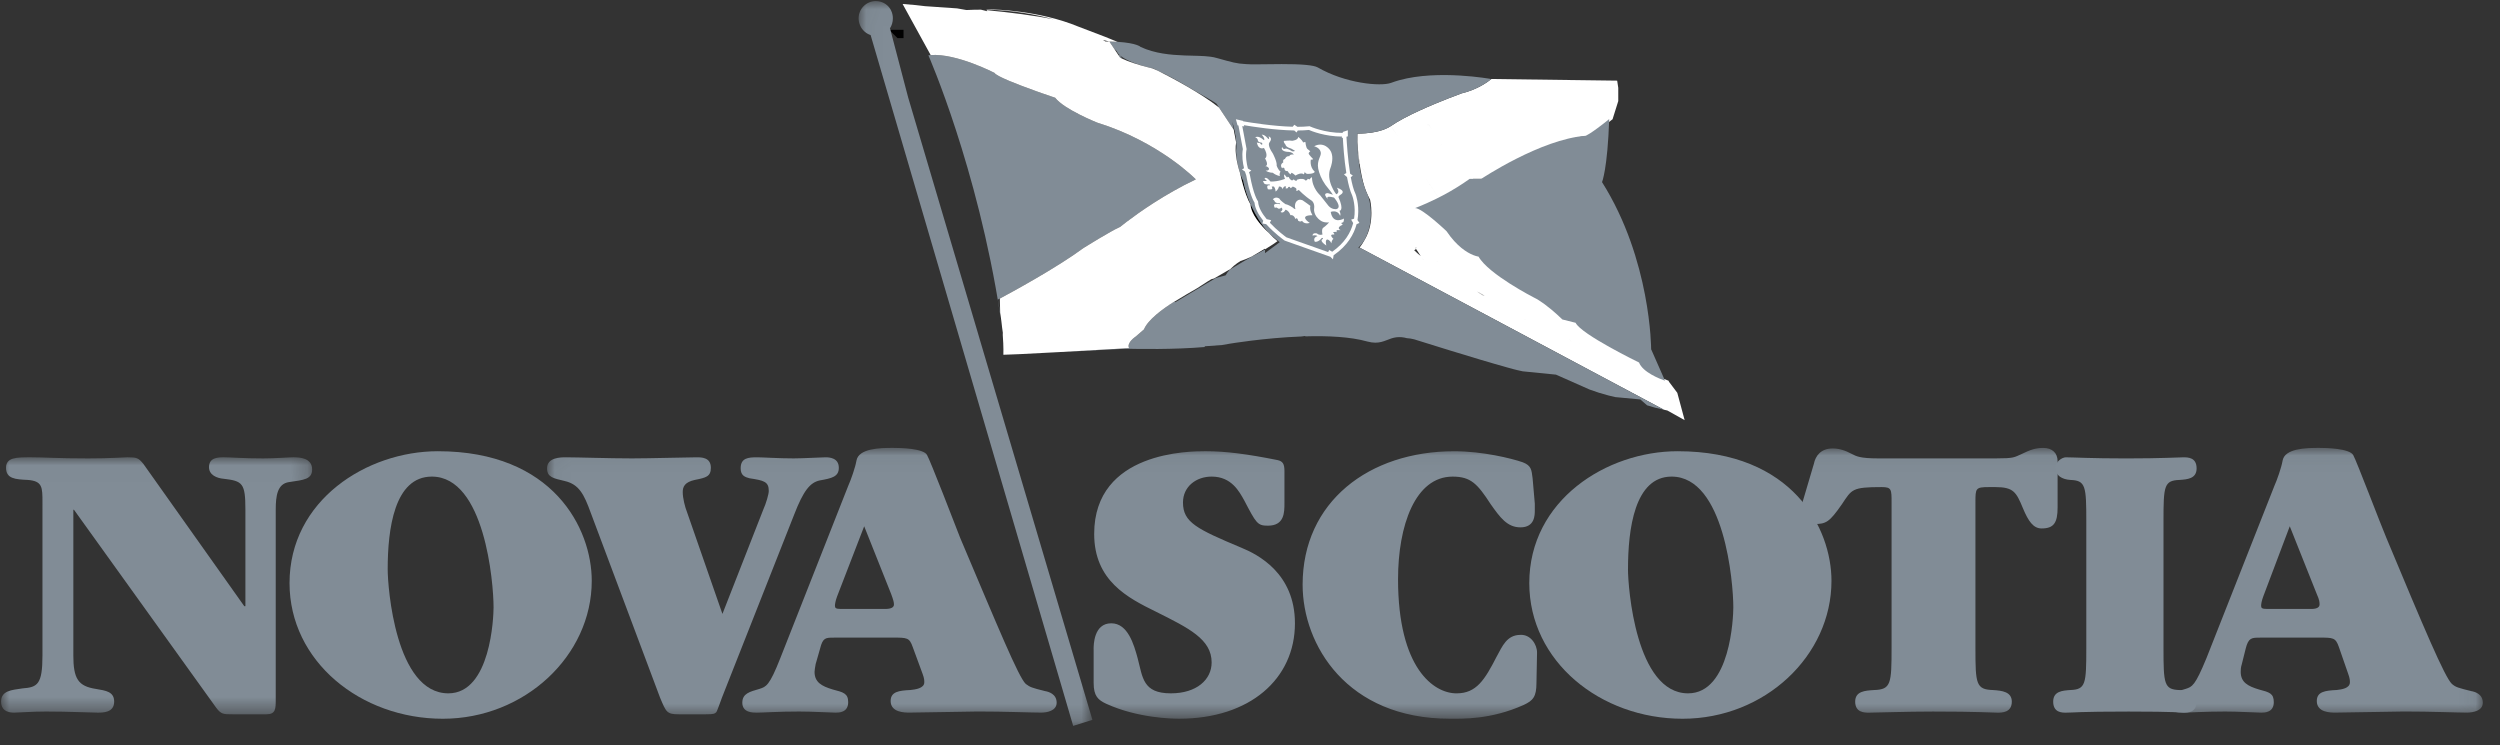 <svg xmlns="http://www.w3.org/2000/svg" xmlns:xlink="http://www.w3.org/1999/xlink" width="151" height="45" viewBox="0 0 151 45"><rect x="0" y="0" width="151" height="45" fill="#333333" stroke="none"/><defs><path id="yrxo465pea" d="M0 0.018L18.787 0.018 18.787 15.542 0 15.542z"></path><path id="z4ehxjjptc" d="M0.03 0.043L116.949 0.043 116.949 16.402 0.03 16.402z"></path><path id="rvqegugiae" d="M0.041 0.017L14.163 0.017 14.163 43.797 0.041 43.797z"></path><path id="9pslknjlig" d="M0.074 0.041L0.124 0.041 0.124 0.091 0.074 0.091z"></path></defs><g fill="none" fill-rule="evenodd"><path fill="#000" d="M54.323 2.052h-.012l-.001-.001h.013z"></path><path stroke="#000" stroke-width=".5" d="M54.323 2.052h-.012l-.001-.001h.013z"></path><path fill="#FFF" d="M82.766 10.869L82.766 10.87 82.765 10.869zM82.853 10.844l.077-.027c-.004 0-.007.002-.01.004l-.067.023"></path><path fill="#FFF" d="M95.408 20.726l-.056-.027.055.026.045.02-.044-.019zm-.554-.129l-.214-.069.243.078.064.023-.093-.032zm.048-.022l-.02-.01c-.048-.025-.095-.05-.142-.078.054.03.108.06.162.088zm-3.027-1.413l.27.153.02.012c-.098-.054-.194-.11-.29-.165zm-2.339-1.339c-.108-.071-.216-.144-.324-.217.103.057.205.113.307.171l.148.085c-.043-.014-.087-.027-.13-.039zm-2.765-2.057l.046.04.002.005-.048-.045zm-.756-.067c-.03-.02-.057-.04-.086-.062l-.003-.003-.003-.003.004.002c.03.023.058.045.088.066.091.067.185.132.28.196-.095-.062-.189-.127-.28-.196zm-.546-.617l.06-.044.002-.001.282.425-.003-.003v.002l-.076-.063-.028-.022-.077-.066c-.073-.063-.142-.127-.21-.193l.05-.035zm-.23-.516l.148-.033-.18.04.032-.007zm-.003.065l.032-.005-.032.005zm.25.338l.079-.005-.055.039-.04.029.04-.03-.023-.033zm-2.71-4.101c-.018.005-.036.01-.055.013l.054-.014zm3.545-3.303c.025-.01.05-.02.073-.032l-.072.033.204.308-.205-.308c-.053.024-.107.047-.16.068.053-.022.107-.045.16-.069zm-.044-.055c.013-.005.025-.011.038-.015l-.038.016-.113.048.113-.05zm.817 1.215v.001l-.1.078.1-.079zm14.215 15.002l-.5-.666-.029-.066c-.32-.112-1.345-.512-1.57-1.1 0 0-3.498-1.699-3.83-2.399l-.801-.2s-.512-.51-1.085-.93c-.214-.157-.437-.302-.645-.402 0 0-2.732-1.4-3.332-2.465 0-.001-.123-.013-.325-.094-.365-.147-.986-.517-1.607-1.44 0 0-1.467-1.398-1.9-1.398 0 0 .523-.191 1.254-.551l-.906-1.364.908 1.365c.585-.286 1.15-.61 1.69-.973.12-.078.237-.16.353-.242h.7s3.598-2.398 6.295-2.599c0 0 .256-.064 1.43-1.01V7.17l.334-1.066v-.8l-.066-.433-7.598-.099c-.158.131-.814.637-1.794.868 0 0-1.297.466-2.551 1.042-.642.294-1.273.619-1.712.924-.001-.002-.004 0-.01.005l.455.685-.456-.685c-.077.058-.663.46-2.023.46 0 0-.01.18-.006.476l.002.087c.03.38.076.83.141 1.28l.407.612c-.024.031-.046.063-.066.096.02-.033.041-.065.065-.095l-.406-.612c.071.493.166.985.293 1.385.056.162.119.32.19.474l.001.002.013.026.007.018.001.003c.04.084.081.165.125.245 0 0 .32 1.324-.322 2.4l-.001.003h-.001l-.001.003c-.085.16-.187.322-.309.482l5.192 2.766h.001l1.186.632 4.106 2.188h.001l3.61 1.924 4.279 2.28.214.049 1.043.583-.444-1.65z"></path><path fill="#FFF" d="M85.387 14.533l-.18.04.032-.007.148-.033zM87.955 18.678L87.956 18.679 87.955 18.679zM86.023 15.73c-.031-.028-.062-.059-.093-.09l-.004-.004-.003-.005.005.004.095.096M86.294 15.895c-.094-.062-.188-.127-.28-.196.092.067.186.132.28.196M85.263 14.627zM85.81 15.46v-.001l-.28-.42v-.001-.001l.283.425-.003-.003M89.666 17.862c-.042-.014-.086-.027-.13-.039-.108-.071-.216-.144-.324-.217.103.057.205.113.307.171l.147.085M82.532 10.525l-.407-.61-.044-.066v-.001l-.001-.002c-.065-.47-.089-.896-.096-1.213.03.38.076.83.141 1.28l.407.612z"></path><path fill="#000" d="M76.407 15.02v.042c-.158.095-.32.186-.479.271l-.047.025c-.075.04-.15.078-.222.114l.03-.017-.058.027-.027.012.803-.475zM74.884 10.404l-.011-.034-.007-.02-.008-.027-.017-.057c-.008-.027-.017-.056-.025-.088l-.027-.097-.028-.114c-.043-.182-.086-.402-.11-.633l-.01-.109-.005-.087-.003-.09c-.003-.151.005-.302.028-.446l-.142-.768.052.079c.077.366.139.817.09 1.19 0 0 0 .599.223 1.3M76.641 14.074c-.528-.492-1.08-1.143-1.114-1.741 0 0-.192-.256-.44-1.127-.061-.217-.127-.472-.193-.772.054.164.12.333.2.5 0 0 .019.117.069.313.143.567.543 1.805 1.478 2.827"></path><path fill="#818C96" d="M72.228 10.834c-1.898.9-3.456 2.015-4.16 2.55l-.211.162c-.125.098-.192.153-.192.153-.6.267-2.2 1.266-2.2 1.266-1.682 1.24-4.462 2.74-5.074 3.067l-.121.064c.055.276.1.54.14.788l.003.126c-1.377-8.92-4.315-15.618-4.339-15.672.046-.006.092-.01.14-.013 1.565-.112 3.857 1.08 3.857 1.08.1.2 1.402.7 2.426 1.07l.418.148c.477.167.819.281.819.281.533.7 2.532 1.5 2.532 1.5 3.764 1.166 5.962 3.43 5.962 3.43"></path><path fill="#000" d="M60.526 19.774c-.036-.256-.074-.51-.113-.764l-.003-.126c.05.322.088.62.116.89M74.571 7.913l-.052-.08-.09-.485c.036.12.092.323.142.565M76.888 14.757c-.157.108-.318.21-.48.308-.157.094-.317.183-.48.268.16-.085.32-.176.48-.271.164-.099.325-.201.48-.305"></path><path fill="#818C96" d="M100.496 24.745l-.519-.118-.333-.1-.159-.045-.409-.355-1.51-.142c-.135-.029-.27-.06-.403-.095-.4-.102-.786-.226-1.152-.362l-1.574-.697-.457-.203h-.002l-1.997-.199-.032-.006c-.08-.015-.186-.039-.313-.07l-.02-.005-.06-.015-.111-.028h-.002l-.386-.105c-1.892-.522-5.639-1.704-5.639-1.704-.158-.042-.305-.063-.443-.07-.201-.058-.41-.077-.619-.056-.471.053-.757.329-1.288.328-.14-.002-.297-.02-.48-.07-1.027-.29-2.405-.351-3.744-.312l-.015-.023-.226.031h-.008c-2.258.086-4.334.438-4.334.438-.144.028-.295.054-.453.078l-1.056.076.028.043c-1.876.162-4.09.12-4.67.106l-.144-.004-1.9.1-.083.006c-.64.03-1.33.065-1.999.098 2.033-.11 4.213-.237 4.213-.237-.166-.334.4-.7.4-.7l.5-.433c.235-.576 1.104-1.221 1.853-1.692l.004.006.032.048 2.45-1.466h.001l.59-.16c.067-.124.156-.24.252-.345h.002l.85-.509.008-.005.495-.286.025-.014c.073-.036.147-.075.222-.114l.047-.025c.163-.085.323-.174.48-.268v.225l.89-.663c-.18-.138-.417-.33-.657-.553-.935-1.022-1.335-2.26-1.478-2.827-.05-.196-.069-.313-.069-.313-.08-.167-.146-.336-.2-.5l-.003-.008-.003-.01-.004-.012c-.223-.702-.223-1.302-.223-1.302.049-.372-.013-.823-.09-1.188v-.001c-.05-.242-.106-.446-.142-.565l.09.486-.889-1.339h-.001v-.002l-.153-.23c-.129-.091-.25-.17-.36-.231-1.341-.75-1.977-1.206-3.136-1.739-.258-.13-.423-.21-.446-.22l.097.065c-.075-.018-.15-.036-.222-.055-1.058-.271-1.54-.546-1.76-.735l.128.194c-.045-.022-.086-.042-.123-.062l-.113-.169.108.037c-.171-.147-.183-.243-.183-.243-.056-.057-.114-.114-.173-.168l-.286-.43c.18.004.342.01.489.02h.001c1.185.072 1.4.311 1.4.311.861.396 1.8.48 2.642.512.59.022 1.132.016 1.562.074.133.015.265.043.394.08.966.268 1.166.334 1.765.368.217.015.436.02.654.014.826-.006 2.154-.045 2.995.037v.001c.31.03.554.077.682.148 1.666.966 3.798 1.166 4.43.933.163-.06.327-.114.494-.16 2.372-.655 5.535-.074 5.534-.075l.03.001c-.158.131-.814.637-1.794.868 0 0-1.297.466-2.551 1.042-.642.294-1.273.619-1.712.924-.001-.002-.004 0-.01.005l.455.685-.456-.685c-.077.058-.663.46-2.023.46 0 0-.01.18-.006.476l-.006-.007.008.094c.007.317.03.743.096 1.213v.001l.001.002c.064.462.169.966.337 1.45.057.18.12.34.19.474l.001.002.02.044.001.003c.062.175.454 1.397-.196 2.644l-.002.004h-.001l-.001.003c-.096.16-.214.313-.357.457l-.024.024.033.05h.001l.038-.05 5.192 2.767h.001l1.186.632 4.106 2.188h.001l3.61 1.924 4.279 2.28z"></path><g transform="translate(.066 27.602)"><mask id="liufkp6jqb" fill="#fff"><use xlink:href="#yrxo465pea"></use></mask><path fill="#818C96" d="M4.363 11.978c0 1.432.3 1.866 1.367 2.032.6.1 1.1.166 1.1.766 0 .666-.667.666-1 .666-.3 0-1.8-.067-3.098-.067-.9 0-1.7.067-1.932.067-.166 0-.8 0-.8-.666s.633-.7 1.299-.8c.9-.067 1.2-.233 1.2-2V2.75c0-.933 0-1.299-.9-1.366C.865 1.35.298 1.317.298.65.3.018.932.018 1.798.018c.866 0 1.533.067 3.464.067 1.4 0 2.133-.067 2.365-.067.567 0 .667.033.967.4l6.095 8.594h.067V3.183c0-1.599-.166-1.732-1.299-1.866-.433-.033-.899-.233-.899-.7 0-.566.5-.599.899-.599.4 0 1.133.067 2.365.067.766 0 1.565-.067 1.832-.067.367 0 1.133.033 1.133.733 0 .6-.5.633-1.4.766-.7.1-.799.833-.799 1.665v11.46c0 .566 0 .9-.566.9H13.99c-.566 0-.7 0-1-.4L4.399 3.184h-.035v8.794z" mask="url(#liufkp6jqb)"></path></g><path fill="#818C96" d="M98.33 34.384c0 1.064.467 7.494 3.63 7.494 2.566 0 2.733-4.631 2.733-5.197 0-1.5-.533-7.895-3.73-7.895-2.232.001-2.632 3.166-2.632 5.598m2.998-7.13c6.961 0 9.292 4.665 9.292 7.828 0 4.53-4.03 8.33-8.994 8.33-4.962 0-9.258-3.465-9.258-8.194 0-4.999 4.662-7.964 8.96-7.964m-77.913 7.13c0 1.064.466 7.494 3.664 7.494 2.564 0 2.731-4.631 2.731-5.197 0-1.5-.533-7.895-3.73-7.895-2.265.001-2.665 3.166-2.665 5.598m3.032-7.13c6.962 0 9.293 4.665 9.293 7.828 0 4.53-4.064 8.33-8.994 8.33-4.963 0-9.26-3.465-9.26-8.194 0-4.999 4.664-7.964 8.96-7.964"></path><g transform="translate(33.012 27.01)"><mask id="c824w0sncd" fill="#fff"><use xlink:href="#z4ehxjjptc"></use></mask><path fill="#818C96" d="M76.545 1.01c.1-.5.433-.933 1.133-.933.366 0 .73.1 1.164.333.266.133.466.267 1.599.267h7.094c1.133 0 1.1-.067 1.566-.267.533-.266.867-.366 1.3-.366.532 0 .866.3.866.8v2.798c0 .933-.233 1.266-.966 1.266-.5 0-.8-.433-1.133-1.233-.4-.966-.566-1.265-1.666-1.265h-.367c-.831 0-.831.066-.831.933v8.794c0 2.166.033 2.499 1.064 2.532.533.034 1.133.1 1.133.7 0 .666-.6.666-.867.666-.333 0-1.166-.067-3.896-.067-1.566 0-3.498.067-3.864.067-.266 0-.833 0-.833-.666 0-.633.6-.666 1.132-.7 1.033-.033 1.066-.366 1.066-2.565v-8.76c0-.8 0-.934-.6-.934-1.798 0-1.798.134-2.398 1.033-.764 1.1-.964 1.2-1.697 1.2-.4 0-.766-.267-.766-.667 0-.2 0-.433.067-.6l.7-2.366zM59.79 14.235c0 .833-.2 1.066-.766 1.332-2 .9-3.732.834-4.464.834-6.229 0-8.894-4.464-8.894-8.096 0-4.996 3.998-8.06 9.16-8.06 1.699 0 3.464.432 4.131.665.533.2.533.467.6.967l.133 1.532v.4c0 .3 0 1.033-.867 1.033-.8 0-1.232-.6-1.798-1.4-.8-1.232-1.2-1.665-2.299-1.665-2.265 0-3.296 2.965-3.296 6.195 0 5.397 2.163 6.897 3.53 6.897 1.199 0 1.699-.8 2.432-2.232.334-.6.6-1.3 1.433-1.3.6-.032 1 .567 1 1.067l-.035 1.831zm-26.748-2.032c0-.233 0-1.566 1.066-1.566.999 0 1.366 1.265 1.6 2.132.3 1.133.3 2.099 1.998 2.099 1.566 0 2.465-.833 2.465-1.866 0-1.4-1.366-2.066-3.364-3.066-1.699-.833-3.73-1.866-3.73-4.696 0-4.997 5.795-4.997 6.728-4.997 1.2 0 2.499.167 4.33.533.334.067.434.233.434.666v1.933c0 .566 0 1.366-1 1.366-.63 0-.7-.133-1.432-1.532-.3-.533-.766-1.433-1.965-1.433-.933 0-1.732.6-1.732 1.566 0 1.199.832 1.599 3.53 2.732.968.398 3.232 1.53 3.232 4.563 0 3.364-2.731 5.764-6.995 5.764-.4 0-2.498-.034-4.397-.9-.5-.233-.766-.467-.766-1.266v-2.032h-.002zm73.547-2.432c.334 0 .5-.1.5-.266 0-.133 0-.266-.166-.631l-1.633-4.098-1.597 4.23c-.1.265-.133.466-.133.565 0 .134.033.2.366.2h2.663zm-3.096 1.732c-.5 0-.7 0-.866.666l-.233.933c-.067.2-.067.367-.067.467 0 .633.434.866 1.1 1.066.633.166.898.233.898.766 0 .633-.565.633-.764.633-.233 0-1.333-.067-2.166-.067-1.299 0-2.199.067-2.566.067-.232 0-.9 0-.9-.6 0-.566.5-.666 1.067-.833.4-.133.566-.166 1.265-1.866L104.36 2.34c.166-.366.431-1.132.498-1.532.133-.733 1.4-.766 2.199-.766.433 0 1.832.033 2.065.433.167.266 1.7 4.298 2 4.997 2.265 5.429 3.53 8.428 3.962 8.828.233.2.367.233 1.166.433.2.033.7.166.7.7 0 .5-.6.599-.967.599-.6 0-2.099-.067-3.796-.067-.6 0-3.465.067-4.132.067-.3 0-1.132 0-1.132-.7 0-.566.5-.632 1.199-.665.3-.034.8-.1.8-.467 0-.1 0-.233-.1-.5l-.566-1.632c-.2-.567-.334-.567-1.2-.567h-3.563v.001zM20.45 9.771c.366 0 .533-.1.533-.266 0-.133-.033-.266-.167-.631l-1.631-4.098-1.633 4.23c-.1.265-.133.466-.133.565 0 .134.034.2.367.2h2.664zm-3.098 1.732c-.499 0-.666 0-.832.666l-.267.933c-.033.2-.066.367-.066.467 0 .633.432.866 1.1 1.066.632.166.932.233.932.766 0 .633-.566.633-.766.633-.266 0-1.332-.067-2.198-.067-1.3 0-2.166.067-2.565.067-.234 0-.866 0-.866-.6 0-.566.466-.666 1.032-.833.4-.133.6-.166 1.266-1.866L18.219 2.34c.167-.366.434-1.132.5-1.532.133-.733 1.399-.766 2.199-.766.467 0 1.865.033 2.065.433.166.266 1.732 4.298 1.998 4.997 2.299 5.429 3.531 8.428 3.964 8.828.266.2.366.233 1.165.433.2.033.7.166.7.7 0 .5-.6.599-.932.599-.633 0-2.133-.067-3.832-.067-.566 0-3.464.067-4.13.067-.266 0-1.133 0-1.133-.7 0-.566.5-.632 1.2-.665.3-.034.833-.1.833-.467 0-.1 0-.233-.1-.5l-.6-1.632c-.2-.567-.333-.567-1.199-.567h-3.565v.001zm-6.729-1.433l2.465-6.295c.167-.367.334-.933.334-1.133 0-.566-.3-.632-1.166-.765-.233-.067-.533-.134-.533-.6 0-.633.466-.666.999-.666.333 0 1.299.066 2.198.066.533 0 1.732-.066 1.932-.066.233 0 .8.033.8.633 0 .533-.4.633-1.167.766-.566.133-.965.6-1.531 2.065l-4.364 11.06c-.033.1-.3.833-.333.866-.1.1-.167.133-.633.133H7.99c-.732 0-.765-.133-1.132-1L2.662 3.943c-.4-1.1-.7-1.699-1.565-1.9C.397 1.878.03 1.81.03 1.278.03.611.864.611 1.163.611c.7 0 2.665.066 3.998.066 1.066 0 3.363-.066 3.897-.066.3 0 .866 0 .866.633 0 .533-.3.6-.966.732-.6.133-.733.4-.733.733 0 .367.133.9.266 1.232l2.132 6.13z" mask="url(#c824w0sncd)"></path></g><path fill="#818C96" d="M130.675 39.146c0 2.166.033 2.5.966 2.533.5.033 1.033.1 1.033.699 0 .666-.533.666-.8.666-.133 0-.434-.066-3.297-.066-3.065 0-3.331.066-3.798.066-.233 0-.766 0-.766-.666 0-.633.567-.666 1.033-.7.933-.033.967-.366.967-2.532V31.52c0-2.166-.034-2.5-.967-2.532-.5-.034-.9-.267-.9-.733 0-.367.4-.633.633-.633.434 0 1.533.067 3.632.067 2.197 0 3.163-.067 3.464-.067.266 0 .8 0 .8.666 0 .633-.567.666-1.033.7-.933.033-.967.366-.967 2.465v7.694z"></path><path fill="#FFF" d="M77.159 14.566c-.05.037-.1.073-.15.107-.04.03-.081.057-.121.084-.155.104-.316.206-.48.305v-.043l-.804.475c-.218.103-.446.197-.678.271 0 0-.329.19-.612.484l-.988.571-.165.045s-.392.234-.852.543l-.608.352-.013.007c-.153.086-.513.306-.734.442l-.004-.006c-.749.47-1.618 1.116-1.853 1.692l-.5.433s-.566.366-.4.7c0 0-2.18.126-4.213.237-.029 0-.058.003-.086.005-.853.042-1.663.083-2.274.118l-.112.005c-.454.022-.783.035-.909.035 0 0 .022-.442-.036-1.198l.004-.135-.045-.32c-.028-.27-.066-.569-.116-.89-.007-.289-.014-.578-.019-.853.612-.326 3.392-1.827 5.075-3.067 0 0 1.6-1 2.199-1.266 0 0 .067-.055.192-.153l.211-.163c.704-.534 2.262-1.648 4.16-2.549 0 0-2.198-2.264-5.962-3.43 0 0-1.999-.8-2.532-1.5 0 0-.342-.114-.819-.281l-.418-.149c-1.024-.368-2.326-.87-2.426-1.07 0 0-2.292-1.191-3.858-1.079L54.517.24l.79.067.568.066 1.931.133.566.1c.3-.015.592-.022.876-.022h.002l.383.096-.044-.068c1.452.143 2.94.329 4.053.56-1.09-.306-2.443-.552-4.027-.584h-.003L59.56.57c.137.003.274.004.41.004 0 0 2.761.036 5.175 1.038 1.4.523 2.069.795 2.351.916-.147-.01-.31-.016-.489-.02l-.359-.088-.029-.007c.098.059.147.093.147.093h.003l.238.003.286.43.248.373.113.17c.037.019.078.04.123.061h.002c.346.165.895.357 1.63.541.072.019.147.037.222.055.122.053.238.104.349.155.813.412 2.55 1.33 3.648 2.2v.001l.002.001.889 1.339.142.768c-.023.144-.031.295-.028.446l.003.09.006.087c.002.036.005.072.01.109.023.231.066.451.11.633.008.04.018.079.028.114l.026.097c.008.032.017.061.025.088l.017.057.008.027.007.02.011.034.004.012.003.01.003.008c.066.3.132.555.193.773.248.87.44 1.126.44 1.126.035.598.586 1.249 1.114 1.74.157.172.33.338.518.493"></path><path fill="#818C96" d="M100.567 22.995c-.32-.112-1.346-.512-1.57-1.1 0 0-3.498-1.699-3.831-2.399l-.8-.2s-.512-.51-1.085-.93c-.214-.157-.437-.302-.646-.402 0 0-2.731-1.4-3.331-2.465 0-.001-.124-.013-.325-.094-.365-.147-.986-.517-1.608-1.44 0 0-1.466-1.398-1.899-1.398 0 0 .523-.191 1.254-.551l-.907-1.364.908 1.365c.586-.286 1.15-.61 1.691-.973.12-.078.236-.16.353-.242h.7s3.598-2.398 6.295-2.599c0 0 .255-.064 1.43-1.01-.101 3.013-.433 3.808-.433 3.808 2.966 4.697 2.966 10.094 2.966 10.094l.838 1.9z"></path><g transform="translate(51.82 .048)"><mask id="uxgf11tbmf" fill="#fff"><use xlink:href="#rvqegugiae"></use></mask><path fill="#818C96" d="M7.299 20.251L3.033 5.84l-1.09-4.154-.017-.012c.116-.173.183-.387.183-.621 0-.17-.04-.332-.111-.474L1.996.574 1.995.572 1.98.545V.544L1.973.529 1.97.525 1.965.517 1.96.508 1.939.475 1.935.47V.468L1.925.456 1.924.453 1.919.445 1.906.427l-.01-.012L1.893.41 1.89.407 1.885.401l-.01-.013-.002-.003-.018-.02L1.852.36 1.848.356 1.844.352l-.018-.02-.01-.01L1.81.317 1.809.316 1.808.314 1.796.303 1.782.289 1.775.283 1.772.28 1.77.278 1.767.276 1.761.27 1.76.269 1.74.252h-.002c0-.002-.002-.003-.003-.004L1.732.246 1.723.24 1.712.23l-.01-.008L1.697.22 1.691.215 1.684.21 1.682.208 1.679.206l-.01-.007h-.001L1.666.196 1.663.195 1.658.192 1.655.189 1.65.187C1.645.182 1.64.178 1.634.176L1.624.17h-.001L1.619.166 1.612.162 1.597.154 1.574.14 1.56.134 1.556.132 1.548.128h-.001L1.53.118 1.52.114 1.51.11h-.002L1.504.107 1.497.104 1.493.103 1.491.102 1.488.1 1.486.1 1.478.096 1.464.09H1.46C1.449.084 1.438.08 1.426.076L1.418.074C1.39.064 1.364.056 1.337.049L1.318.045l-.01-.002h-.002L1.265.034 1.22.027 1.2.025h-.004c-.081-.01-.163-.01-.244 0L.937.027C.909.031.882.036.855.042L.833.047l-.04.01-.03.01L.747.07.728.08.664.104.63.12.572.15.537.17l-.05.034C.473.211.462.22.45.229L.407.264.372.295.335.331.301.368.27.405.237.448.212.484l-.03.048-.02.037C.152.586.144.604.136.621L.12.658C.112.677.105.695.099.714L.086.751.07.811.062.847.051.912.047.945C.044.968.043.99.042 1.015l-.001.03c0 .023 0 .047.002.07v.003l.002.028.009.071v.006l.005.025.013.06.007.027.002.007v.001l.001.006.007.023v.002H.09v.003h.001l.008.028.005.013.003.006v.002l.007.018.011.028.01.023.01.024.001.001.003.007.003.007.003.004.002.004.001.003.002.004.006.01.011.022.007.012.001.002.01.016v.002l.002.002.004.007.002.003.01.018.011.016.004.005.005.008.009.013.011.014.003.005.003.004.002.002.007.01H.27l.004.005.003.004c0 .002.002.004.003.005l.01.01.003.005.005.006.011.014.004.004c.002 0 .003.002.004.004l.004.004.004.004.007.008.007.008.002.002.001.001.003.003.012.012.009.009.002.001.016.017h.001l.004.003.033.031h.001c.1.084.216.149.342.19L13 43.796l1.162-.365-6.864-23.18z" mask="url(#uxgf11tbmf)"></path></g><path fill="#FFF" d="M80.467 15.205l-.19-.107-.055.129-2.525-.893c-.083-.06-.565-.417-.996-.879l.077-.156-.27-.062c-.275-.333-.496-.7-.518-1.043l-.003-.035-.02-.026c-.003-.003-.255-.346-.478-1.584l-.006-.022c0-.002-.019-.048-.044-.125l.14-.1-.206-.124c-.078-.3-.158-.747-.083-1.156l.003-.02-.26-1.385.114.02-.015-.076c.56.096 1.878.3 3.041.32l.138.122.075-.121c.236-.001.464-.01.673-.032.162.07.964.396 2 .4l-.016.086.064-.018c.02.379.076 1.291.211 2.135l-.141.081.183.164c.08.437.182.839.314 1.114.026.07.23.658.113 1.395l-.178.06.123.205c-.146.569-.5 1.196-1.265 1.733m1.47-1.662l.172-.077-.117-.175c.014-.08.025-.159.032-.233.072-.746-.135-1.305-.144-1.329l-.004-.009c-.12-.246-.214-.61-.289-1.014l.123-.104-.16-.107c-.146-.887-.206-1.89-.224-2.237l.083-.022v-.367l-.3.1-.01.059c-1.106.005-1.966-.388-1.975-.392l-.028-.013-.03.004c-.217.023-.454.032-.703.033l-.185-.124-.1.12c-1.179-.032-2.512-.245-2.992-.329l-.005-.024-.434-.1.1.367.053.009.268 1.424c-.07.413-.005.847.072 1.16l-.127.072.18.125c.037.123.068.209.08.239.2 1.11.428 1.53.498 1.64.035.37.254.75.53 1.094l-.056.166.23.039c.491.547 1.065.957 1.106.986l.012.008 2.76.977.157.156.041-.248c.851-.584 1.23-1.28 1.386-1.874"></path><g transform="translate(0 43.78)"><mask id="pxtp10x99h" fill="#fff"><use xlink:href="#9pslknjlig"></use></mask></g><path fill="#FFF" d="M77.446 10.168c.033-.1.133 0 .133 0 0 .2.2.166.2.166.033.1.166.2.166.2.033-.066.066-.1.066-.1.1.034.233.168.232.169.4-.233.5-.067.5-.067.067-.1.067-.166.067-.166.033.133.166.133.166.133.433 0 .433-.133.433-.133-.332-.3-.233-.733-.233-.733.1.033.134-.033.134-.033s-.267-.267-.267-.334c0-.066.1-.133.1-.133l-.166-.133c-.1-.066-.133-.433-.133-.433l-.133.033c-.1-.2-.3-.333-.3-.333 0 .2-.367.233-.367.233-.167-.034-.4 0-.4 0-.233-.034 0 .232 0 .232.033.167.333.233.333.233l.233.133c-.033.067-.166.034-.166.034-.2-.133-.367-.167-.367-.167-.2.1-.233-.1-.233-.1-.133.267.3.3.3.3.334 0 .4.167.4.167-.266-.033-.266.1-.266.1-.2-.033-.266.166-.266.166-.166.033-.1.2-.1.2-.266.166-.066.366-.066.366"></path><path fill="#FFF" d="M80.375 12.8s.4-.167.566.232c0 0 .067-.066-.033-.3 0 0 .3 0-.067-.832 0 0 0-.068.167-.166 0 0 .333-.2-.266-.4 0 0 .232.3-.034.4 0 0-.666-.834-.333-1.633 0 0 .166-.433.066-.8-.066-.333-.533-.766-1.066-.466 0 0 .434.1.4.466-.033.233-.3.5-.1 1.1.1.333.3.699.567 1 0 0 .166.199.266.366 0 0-.166-.067-.3-.1 0 0-.4-.034.031.398-.02-.022-.273-.292.335-.132 0 0 .533.6.133.7 0 0-.266.033-.466-.2 0 0-.367-.467-.5-.633.003 0-.497-.433-.497-1.098 0 0-.1.033-.133.133l-.133-.034s0 .1-.133.1l-.067-.067s-.166-.067-.367 0c0 0-.1 0-.1.1 0 0-.132-.033-.166-.1l-.1.067s-.133-.033-.2-.2c0 0-.099-.066-.099.034 0 0-.133-.167-.166-.2 0 0-.067.067.033.266 0 0-.367.167-.866.167l-.167-.167s-.166-.134-.2 0c0 0 .134.1.134.133h-.231l.064.133s.034.1.334.067c0 0 .033.066 0 .066 0 0-.233-.066-.1.233 0 0 .233.034.266-.033 0 0 0-.067-.033-.133h.133s.1.133.1.3c0 0 .166-.1.2-.3 0 0 .166-.033.232.166 0 0 .034-.233.2-.166 0 0 0 .033-.033.1 0 0 .133.067.166-.067 0 0 .1-.066.133.067 0 0 .133-.067.133-.1 0 0 .333.1.2.233 0 0 .066.067.166-.033 0 0 .333.365.8.666 0 0 .166.134.133.433 0 0-.1.432.4.766 0 0 .166.133.5.1 0 0-.167.2-.367.334 0 0-.1.066-.033.4 0 0-.2.066-.334-.067 0 0-.266-.067-.266.133 0 0 .2-.067.3.033 0 0-.3.066-.166.333 0 0 .2.067.433-.232 0 0 .067 0 .067.066 0 0-.3.067.2.4 0 0-.1-.367.066-.367 0 0 .166.034.233.233 0 0 .033-.233.133-.266 0 0-.334-.3.033-.266 0 0 .067-.033-.066-.133 0 0 .166-.067.232 0 0 0-.033-.067 0-.133h.233s-.333-.133.133-.334c0 0-.2-.1 0-.133 0 0 .067 0 .067-.233 0 0-.666.4-.8-.4"></path><path fill="#FFF" d="M76.41 9.568c.267.467 0 .467 0 .467.167 0 .233.133.233.133.034.167-.2.133-.2.133.168.134.434.134.434.134.2.166.433.2.433.2-.066-.134.034-.267.034-.267-.167-.133-.233-.367-.233-.367.033-.233-.233-.732-.233-.732-.366-.533-.2-.667-.2-.667.234-.3-.066-.366-.066-.366.1.133 0 .166-.001.165-.234-.3-.4-.266-.4-.266.233.267.133.334.133.334-.365-.333-.531-.167-.531-.167.166.034.166.2.166.2.065.133.198.1.198.1.166.133 0 .133 0 .133-.033-.067-.1-.1-.1-.1-.098 0-.166-.033-.166-.033.1.5.433.333.433.333.3.5.067.633.067.633M79.275 13c.002 0-.197-.3-.13-.566 0 0-.4-.3-.467-.334 0 0-.2-.1-.334.033 0 0-.2.134-.1.5 0 0-.066 0-.166-.1 0 0-.233-.166-.433-.2 0 0-.3-.199-.367-.333 0 0-.2-.166-.4.034 0 0 .1.067.133.166 0 0 .1.1.266.067 0 0 .067.067.033.067 0 0-.533-.133-.3.234 0 0 .033-.101.2.033 0 0 .133.033.166-.067 0 0 .2.1-.033.266 0 0 .166.134.3-.133 0 0 .2.033.3.333 0 0 .2-.066.3.233 0 0 .1-.166.167.1 0 0 .133.1.233 0 0 0 .1.233.466.133 0 0-.733-.467.166-.467"></path></g></svg>